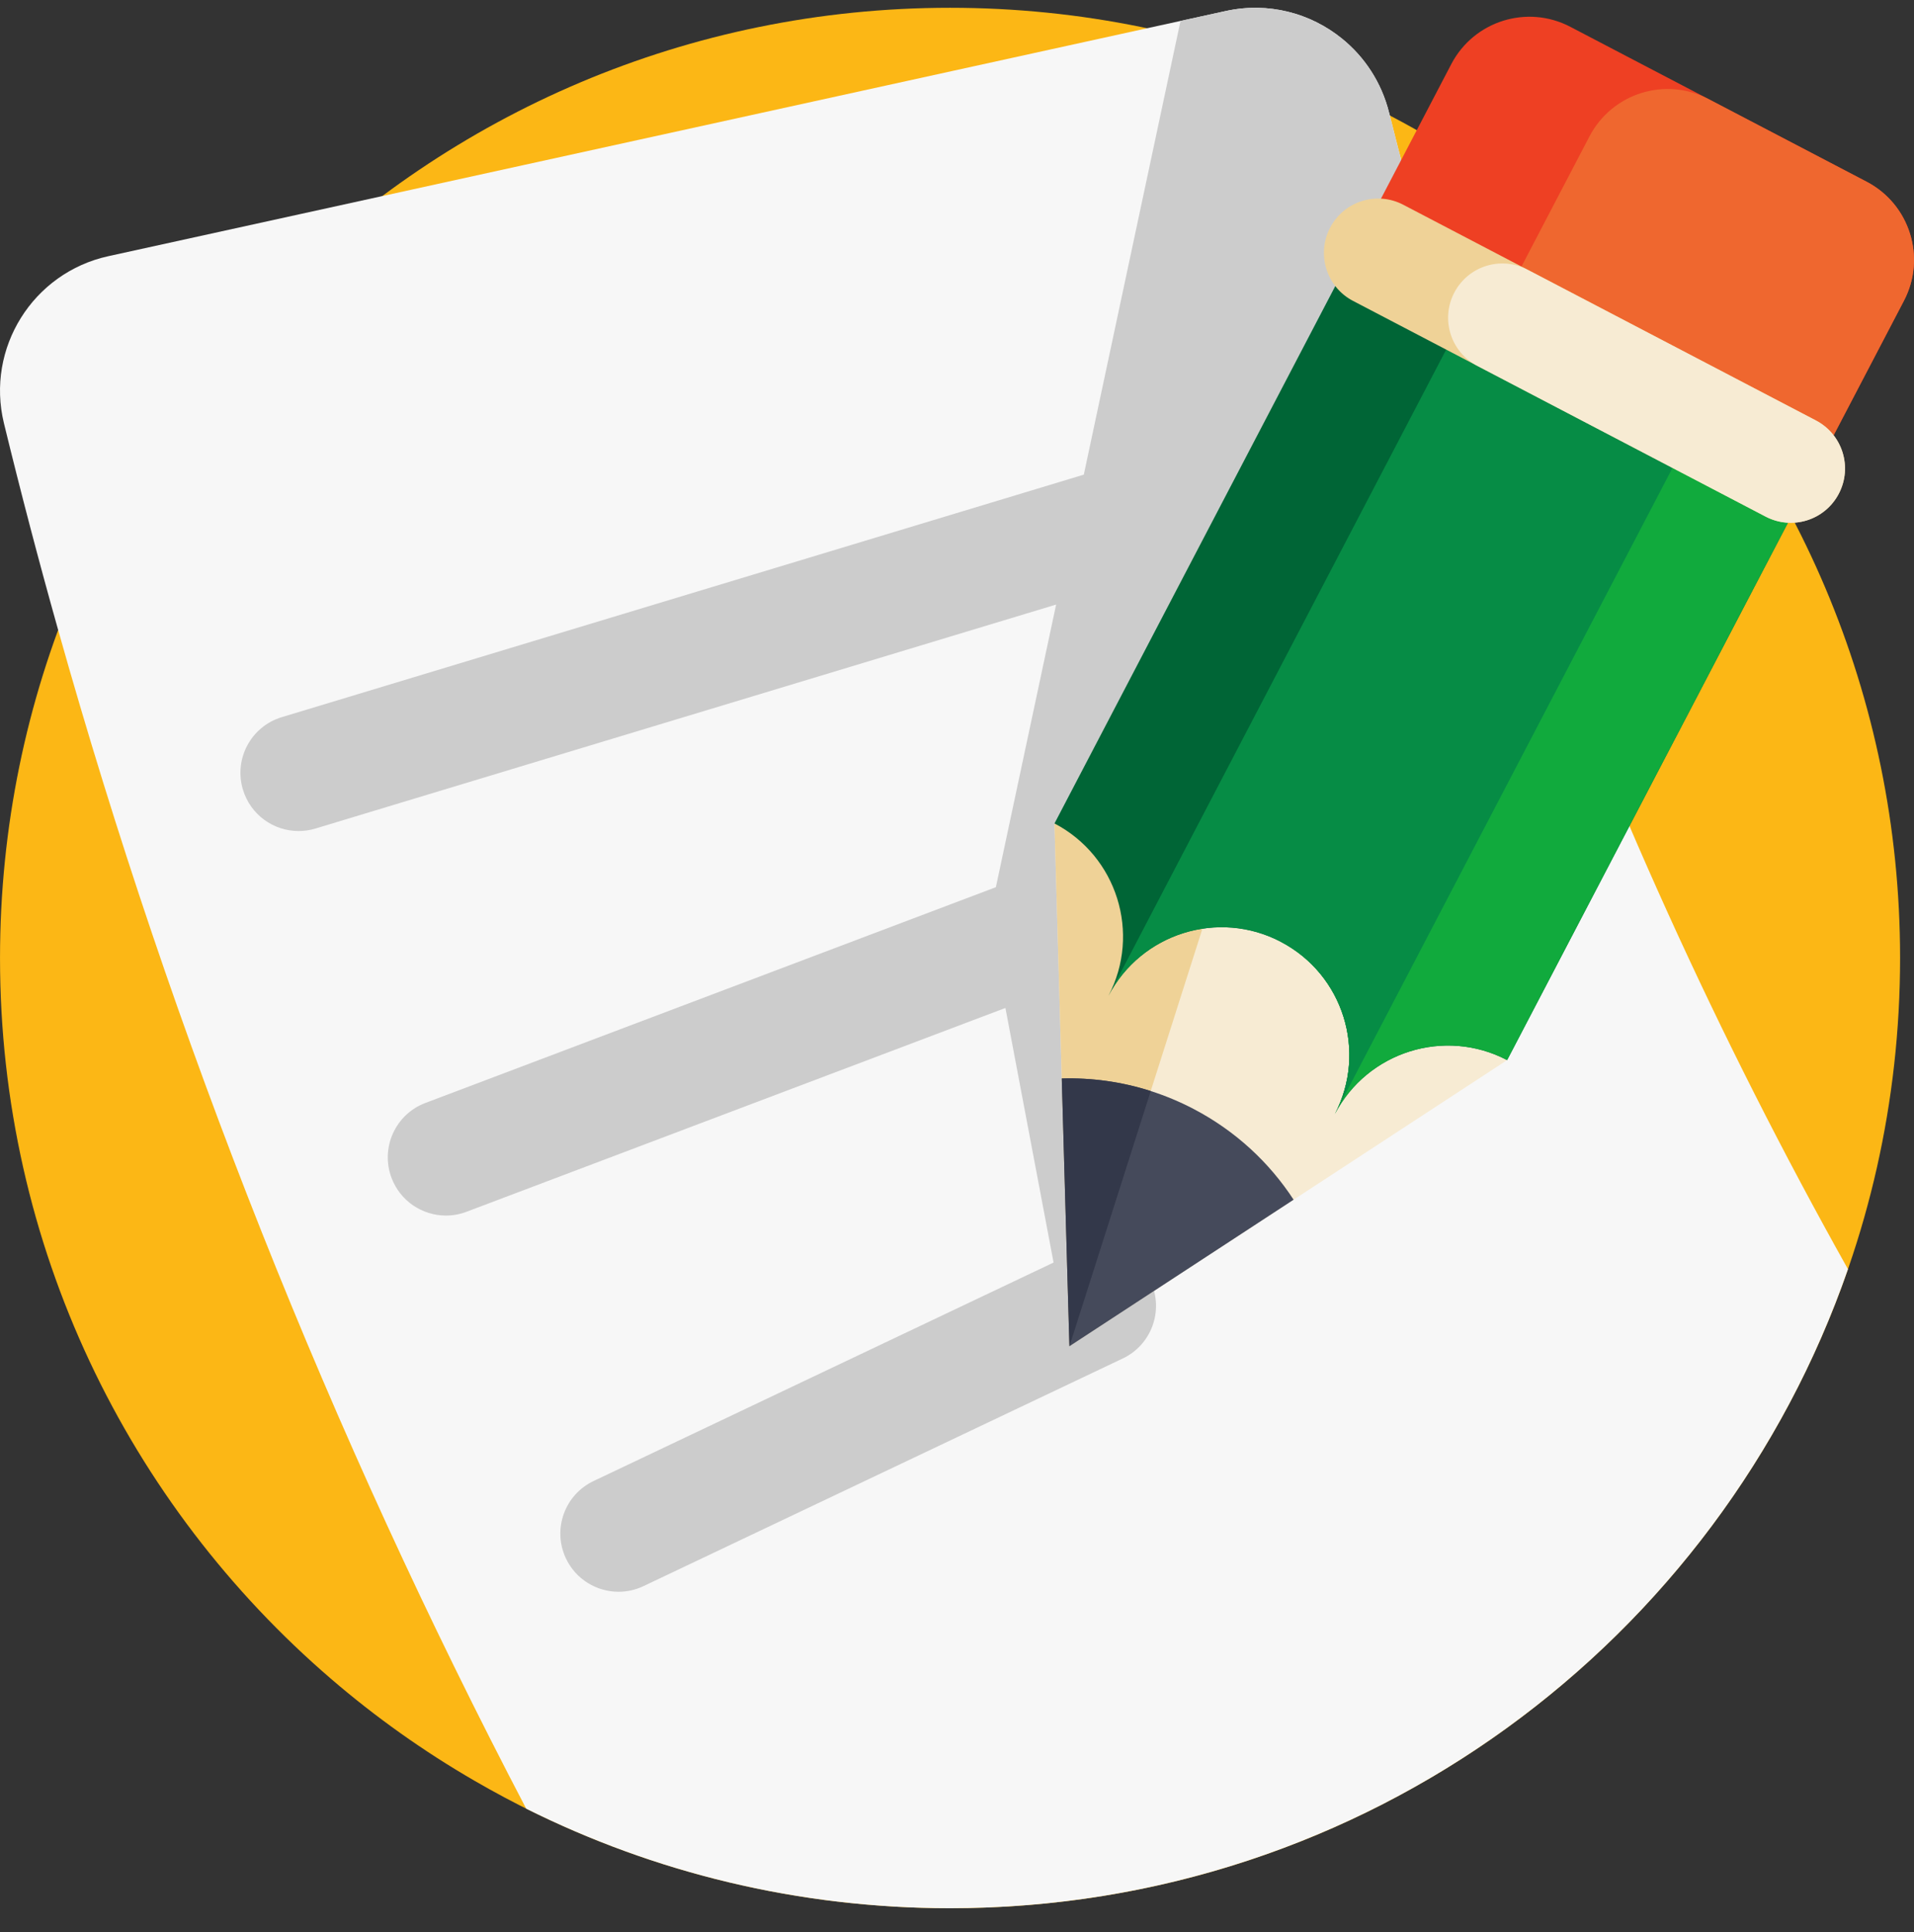 <svg width="108" height="109" viewBox="0 0 108 109" fill="none" xmlns="http://www.w3.org/2000/svg">
<rect x="0" y="0" width="108" height="109" fill="#333333" stroke="none"/>
<g clip-path="url(#clip0_14_717)">
<path d="M107.215 54.046C107.215 70.314 99.968 84.888 88.527 94.719C86.022 96.874 83.315 98.799 80.438 100.464C78.234 101.742 75.93 102.867 73.543 103.823C71.101 104.801 68.572 105.606 65.968 106.219C63.163 106.882 60.275 107.324 57.319 107.525C56.093 107.611 54.855 107.652 53.608 107.652C52.361 107.652 51.122 107.611 49.897 107.525C46.941 107.324 44.051 106.882 41.246 106.219C38.642 105.606 36.113 104.801 33.673 103.823C31.286 102.867 28.982 101.742 26.779 100.464C23.901 98.799 21.192 96.872 18.687 94.719C7.246 84.886 0.001 70.311 0.001 54.046C0.001 24.439 24.002 0.439 53.608 0.439C83.214 0.439 107.215 24.439 107.215 54.046Z" fill="#FCB715"/>
<path d="M104.274 71.6C97.005 92.585 77.066 107.652 53.608 107.652C45.014 107.652 36.892 105.63 29.691 102.036C18.615 80.871 9.76 58.586 3.281 35.539C2.194 31.675 1.174 27.787 0.223 23.881C-0.81 19.645 1.853 15.387 6.113 14.453C11.265 13.324 16.416 12.193 21.569 11.062C35.955 7.907 50.339 4.749 64.725 1.594C65.353 1.456 65.984 1.318 66.612 1.181C67.463 0.995 68.314 0.807 69.167 0.621C71.565 0.096 73.946 0.737 75.721 2.176C76.994 3.205 77.954 4.645 78.381 6.355C78.394 6.408 78.407 6.463 78.423 6.515C79.35 10.222 80.357 13.904 81.442 17.56C82.759 21.993 84.19 26.387 85.735 30.739C90.743 44.858 96.947 58.527 104.274 71.6Z" fill="#F7F7F7"/>
<path d="M81.442 17.56L60.343 75.95L55.796 51.916L66.612 1.181C67.463 0.995 68.314 0.807 69.168 0.621C71.566 0.096 73.946 0.737 75.721 2.176C76.994 3.205 77.955 4.645 78.381 6.355C78.394 6.408 78.407 6.463 78.423 6.515C79.35 10.222 80.357 13.904 81.442 17.56Z" fill="#CCCCCC"/>
<path d="M16.848 46.883C15.439 46.883 14.136 45.969 13.708 44.55C13.183 42.815 14.164 40.983 15.899 40.459L72.351 23.392C74.086 22.868 75.918 23.849 76.442 25.584C76.966 27.319 75.985 29.151 74.25 29.675L17.799 46.742C17.482 46.838 17.163 46.883 16.848 46.883Z" fill="#CCCCCC"/>
<path d="M25.164 68.576C23.839 68.576 22.59 67.767 22.094 66.454C21.453 64.758 22.307 62.864 24.003 62.223L76.078 42.531C77.773 41.889 79.668 42.744 80.309 44.44C80.95 46.135 80.095 48.029 78.4 48.67L26.325 68.362C25.942 68.507 25.55 68.576 25.164 68.576Z" fill="#CCCCCC"/>
<path d="M34.903 89.799C33.668 89.799 32.485 89.099 31.928 87.907C31.16 86.265 31.868 84.312 33.51 83.544L60.556 70.701C62.198 69.932 64.151 70.641 64.92 72.283C65.688 73.925 64.979 75.878 63.337 76.646L36.291 89.49C35.842 89.7 35.368 89.799 34.903 89.799Z" fill="#CCCCCC"/>
<path d="M85.041 59.806L72.994 67.681L60.344 75.95L59.911 60.844L59.501 46.456L65.372 46.713L81.155 47.409L85.041 59.806Z" fill="#F7EBD3"/>
<path d="M60.344 75.95L59.911 60.844L59.501 46.456L65.372 46.713L67.847 52.395L60.344 75.95Z" fill="#EFD297"/>
<path d="M107.433 16.965L102.294 26.797L76.753 13.447L81.892 3.615C83.165 1.181 86.169 0.239 88.604 1.511L105.329 10.253C107.764 11.526 108.706 14.53 107.433 16.965Z" fill="#EE4023"/>
<path d="M107.433 16.965L102.294 26.797L84.551 17.523L89.69 7.691C90.963 5.257 93.967 4.315 96.401 5.587L105.33 10.253C107.764 11.526 108.706 14.53 107.433 16.965Z" fill="#EF672F"/>
<path d="M102.176 27.023L85.041 59.805C81.515 57.962 77.161 59.327 75.319 62.853C77.161 59.327 75.797 54.973 72.271 53.13C68.745 51.287 64.391 52.652 62.548 56.178C64.391 52.652 63.026 48.298 59.501 46.455L76.635 13.672L102.176 27.023Z" fill="#006536"/>
<path d="M102.176 27.023L85.041 59.805C81.515 57.962 77.162 59.327 75.319 62.853C77.162 59.327 75.797 54.973 72.271 53.13L89.406 20.348L102.176 27.023Z" fill="#11AA3D"/>
<path d="M95.79 23.685L75.318 62.853C77.161 59.327 75.797 54.974 72.271 53.131C68.745 51.288 64.391 52.652 62.548 56.178L83.02 17.01L95.79 23.685Z" fill="#068C45"/>
<path d="M103.758 27.85C103.366 28.6 102.709 29.12 101.962 29.354C101.215 29.588 100.379 29.536 99.628 29.144L76.348 16.976C74.849 16.193 74.27 14.345 75.053 12.846C75.445 12.096 76.103 11.576 76.849 11.342C77.596 11.108 78.433 11.159 79.183 11.552L102.464 23.72C103.962 24.503 104.542 26.351 103.758 27.85Z" fill="#EFD297"/>
<path d="M103.758 27.85C103.366 28.6 102.709 29.12 101.962 29.354C101.215 29.588 100.379 29.536 99.628 29.144L83.355 20.638C81.856 19.855 81.277 18.007 82.06 16.508C82.452 15.758 83.109 15.238 83.856 15.004C84.603 14.77 85.439 14.822 86.19 15.214L102.463 23.72C103.962 24.503 104.542 26.351 103.758 27.85Z" fill="#F7EBD3"/>
<path d="M72.993 67.681L60.343 75.95L59.911 60.843C61.583 60.794 63.282 61.023 64.931 61.551C65.75 61.812 66.556 62.147 67.343 62.558C69.719 63.8 71.626 65.585 72.993 67.681Z" fill="#454A5B"/>
<path d="M60.344 75.95L59.912 60.844C61.584 60.794 63.283 61.023 64.932 61.551L60.344 75.95Z" fill="#33384A"/>
</g>
<defs>
<clipPath id="clip0_14_717">
<rect width="108" height="108" fill="white" transform="translate(0 0.045)"/>
</clipPath>
</defs>
</svg>
